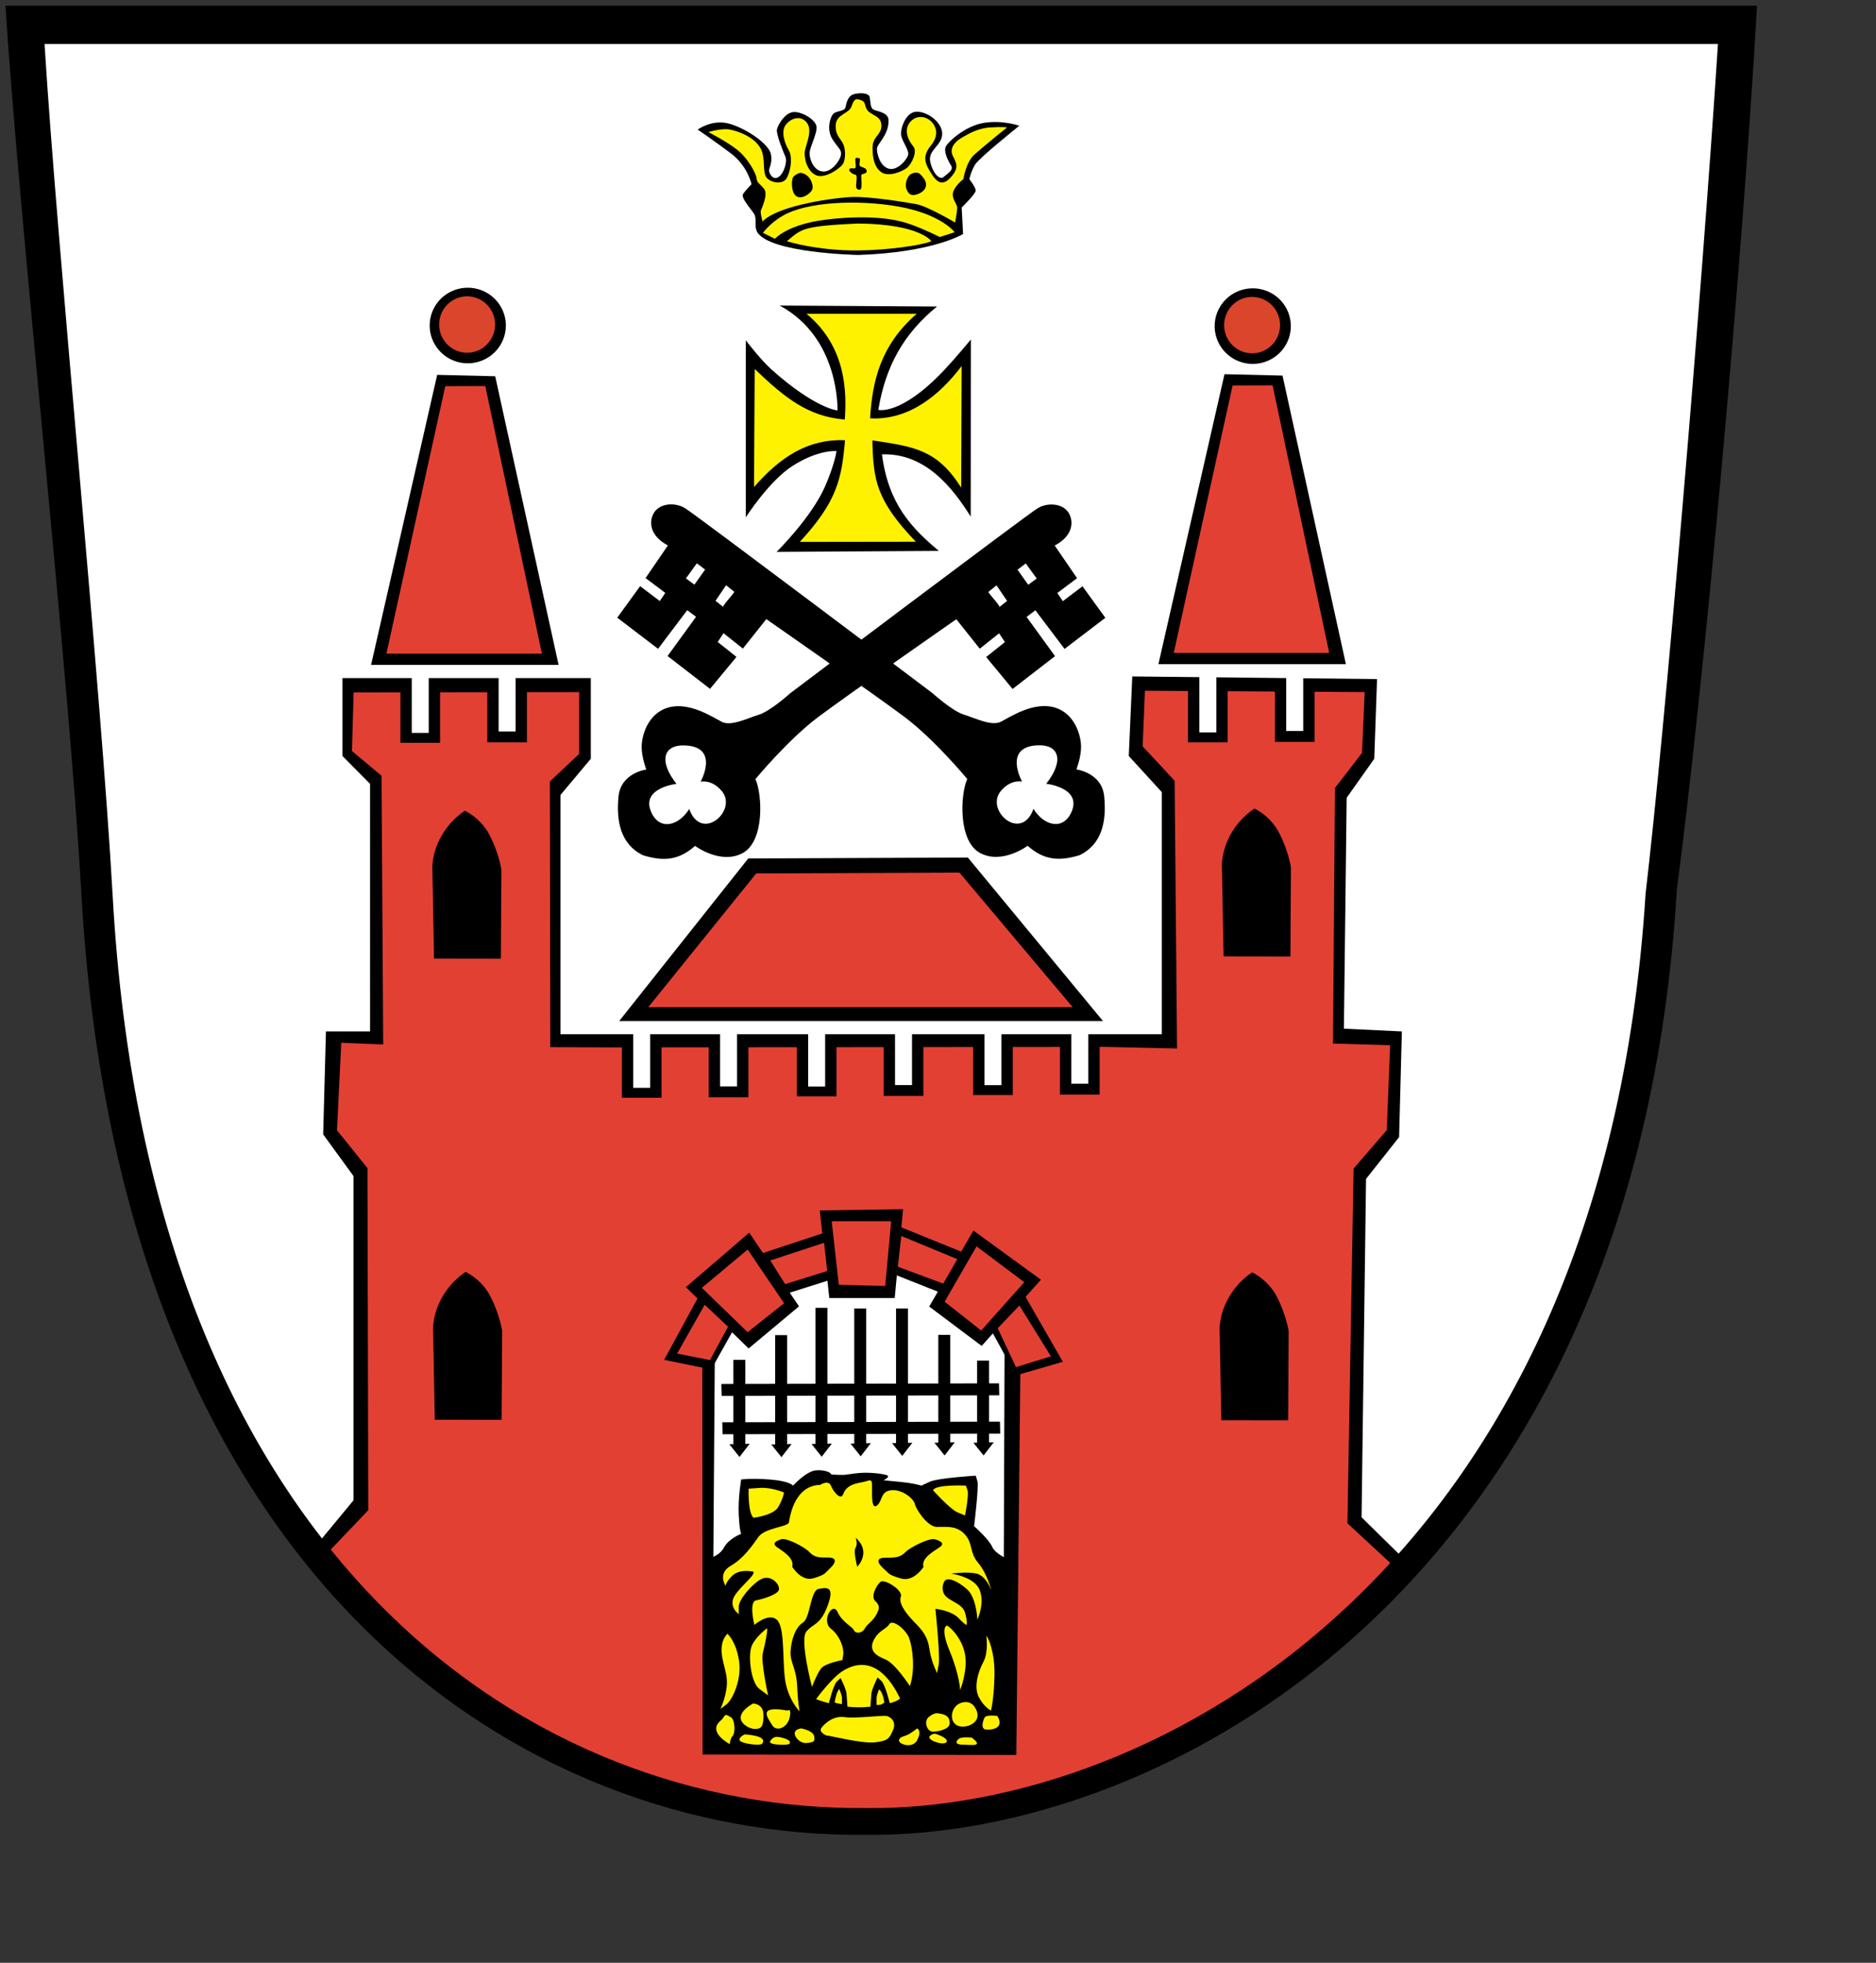 <?xml version="1.0" encoding="UTF-8" standalone="no"?>
<!-- Created with Inkscape (http://www.inkscape.org/) -->
<svg
   xmlns:dc="http://purl.org/dc/elements/1.1/"
   xmlns:cc="http://web.resource.org/cc/"
   xmlns:rdf="http://www.w3.org/1999/02/22-rdf-syntax-ns#"
   xmlns:svg="http://www.w3.org/2000/svg"
   xmlns="http://www.w3.org/2000/svg"
   xmlns:sodipodi="http://sodipodi.sourceforge.net/DTD/sodipodi-0.dtd"
   xmlns:inkscape="http://www.inkscape.org/namespaces/inkscape"
   id="svg1322"
   sodipodi:version="0.32"
   inkscape:version="0.45"
   width="540pt"
   height="565pt"
   version="1.0"
   sodipodi:docbase="/Users/Martin/Desktop"
   sodipodi:docname="Wappen Riga.svg"
   inkscape:export-filename="C:\Dokumente und Einstellungen\Martin\Desktop\Wappen Rostock.png"
   inkscape:export-xdpi="150"
   inkscape:export-ydpi="150"
   inkscape:output_extension="org.inkscape.output.svg.inkscape"
   sodipodi:modified="true">
  <rect width="100%" height="100%" fill="#333333" stroke="none"/>
  <defs
     id="defs1325">
    <style
       id="style6"
       type="text/css">
   
    .fil8 {fill:none;fill-rule:nonzero}
    .fil0 {fill:black;fill-rule:nonzero}
    .fil7 {fill:white;fill-rule:nonzero}
    .fil1 {fill:#000099;fill-rule:nonzero}
    .fil6 {fill:#660000;fill-rule:nonzero}
    .fil4 {fill:#8A8A01;fill-rule:nonzero}
    .fil3 {fill:#939301;fill-rule:nonzero}
    .fil5 {fill:red;fill-rule:nonzero}
    .fil2 {fill:#FFCC00;fill-rule:nonzero}
   
  </style>
    <style
       type="text/css"
       id="style2978">
   
    .str4 {stroke:black;stroke-width:1.138}
    .str3 {stroke:black;stroke-width:1.138}
    .str2 {stroke:black;stroke-width:1.138}
    .str8 {stroke:black;stroke-width:1.138}
    .str6 {stroke:black;stroke-width:1.138}
    .str5 {stroke:black;stroke-width:1.139}
    .str7 {stroke:black;stroke-width:1.139}
    .str1 {stroke:black;stroke-width:1.139}
    .str0 {stroke:black;stroke-width:2.407}
    .fil0 {fill:#0000DC}
    .fil2 {fill:red}
    .fil1 {fill:#FFF000}
    .fil4 {fill:#FFF020}
    .fil3 {fill:#FFF02D}
    .fil5 {fill:black;fill-rule:nonzero}
   
  </style>
    <style
       id="style1749"
       type="text/css">
   
    .str4 {stroke:black;stroke-width:1.138}
    .str3 {stroke:black;stroke-width:1.138}
    .str2 {stroke:black;stroke-width:1.138}
    .str8 {stroke:black;stroke-width:1.138}
    .str6 {stroke:black;stroke-width:1.138}
    .str5 {stroke:black;stroke-width:1.139}
    .str7 {stroke:black;stroke-width:1.139}
    .str1 {stroke:black;stroke-width:1.139}
    .str0 {stroke:black;stroke-width:2.407}
    .fil0 {fill:#0000DC}
    .fil2 {fill:red}
    .fil1 {fill:#FFF000}
    .fil4 {fill:#FFF020}
    .fil3 {fill:#FFF02D}
    .fil5 {fill:black;fill-rule:nonzero}
   
  </style>
    <style
       type="text/css"
       id="style1747">
   
    .fil8 {fill:none;fill-rule:nonzero}
    .fil0 {fill:black;fill-rule:nonzero}
    .fil7 {fill:white;fill-rule:nonzero}
    .fil1 {fill:#000099;fill-rule:nonzero}
    .fil6 {fill:#660000;fill-rule:nonzero}
    .fil4 {fill:#8A8A01;fill-rule:nonzero}
    .fil3 {fill:#939301;fill-rule:nonzero}
    .fil5 {fill:red;fill-rule:nonzero}
    .fil2 {fill:#FFCC00;fill-rule:nonzero}
   
  </style>
    <style
       id="style1873"
       type="text/css">
   
    .str4 {stroke:black;stroke-width:1.138}
    .str3 {stroke:black;stroke-width:1.138}
    .str2 {stroke:black;stroke-width:1.138}
    .str8 {stroke:black;stroke-width:1.138}
    .str6 {stroke:black;stroke-width:1.138}
    .str5 {stroke:black;stroke-width:1.139}
    .str7 {stroke:black;stroke-width:1.139}
    .str1 {stroke:black;stroke-width:1.139}
    .str0 {stroke:black;stroke-width:2.407}
    .fil0 {fill:#0000DC}
    .fil2 {fill:red}
    .fil1 {fill:#FFF000}
    .fil4 {fill:#FFF020}
    .fil3 {fill:#FFF02D}
    .fil5 {fill:black;fill-rule:nonzero}
   
  </style>
    <style
       type="text/css"
       id="style1871">
   
    .fil8 {fill:none;fill-rule:nonzero}
    .fil0 {fill:black;fill-rule:nonzero}
    .fil7 {fill:white;fill-rule:nonzero}
    .fil1 {fill:#000099;fill-rule:nonzero}
    .fil6 {fill:#660000;fill-rule:nonzero}
    .fil4 {fill:#8A8A01;fill-rule:nonzero}
    .fil3 {fill:#939301;fill-rule:nonzero}
    .fil5 {fill:red;fill-rule:nonzero}
    .fil2 {fill:#FFCC00;fill-rule:nonzero}
   
  </style>
    <style
       id="style1867"
       type="text/css">
   
    .fil8 {fill:none;fill-rule:nonzero}
    .fil0 {fill:black;fill-rule:nonzero}
    .fil7 {fill:white;fill-rule:nonzero}
    .fil1 {fill:#000099;fill-rule:nonzero}
    .fil6 {fill:#660000;fill-rule:nonzero}
    .fil4 {fill:#8A8A01;fill-rule:nonzero}
    .fil3 {fill:#939301;fill-rule:nonzero}
    .fil5 {fill:red;fill-rule:nonzero}
    .fil2 {fill:#FFCC00;fill-rule:nonzero}
   
  </style>
    <style
       type="text/css"
       id="style1869">
   
    .str4 {stroke:black;stroke-width:1.138}
    .str3 {stroke:black;stroke-width:1.138}
    .str2 {stroke:black;stroke-width:1.138}
    .str8 {stroke:black;stroke-width:1.138}
    .str6 {stroke:black;stroke-width:1.138}
    .str5 {stroke:black;stroke-width:1.139}
    .str7 {stroke:black;stroke-width:1.139}
    .str1 {stroke:black;stroke-width:1.139}
    .str0 {stroke:black;stroke-width:2.407}
    .fil0 {fill:#0000DC}
    .fil2 {fill:red}
    .fil1 {fill:#FFF000}
    .fil4 {fill:#FFF020}
    .fil3 {fill:#FFF02D}
    .fil5 {fill:black;fill-rule:nonzero}
   
  </style>
    <style
       id="style1631"
       type="text/css">
   
    .str4 {stroke:black;stroke-width:1.138}
    .str3 {stroke:black;stroke-width:1.138}
    .str2 {stroke:black;stroke-width:1.138}
    .str8 {stroke:black;stroke-width:1.138}
    .str6 {stroke:black;stroke-width:1.138}
    .str5 {stroke:black;stroke-width:1.139}
    .str7 {stroke:black;stroke-width:1.139}
    .str1 {stroke:black;stroke-width:1.139}
    .str0 {stroke:black;stroke-width:2.407}
    .fil0 {fill:#0000DC}
    .fil2 {fill:red}
    .fil1 {fill:#FFF000}
    .fil4 {fill:#FFF020}
    .fil3 {fill:#FFF02D}
    .fil5 {fill:black;fill-rule:nonzero}
   
  </style>
    <style
       type="text/css"
       id="style1629">
   
    .fil8 {fill:none;fill-rule:nonzero}
    .fil0 {fill:black;fill-rule:nonzero}
    .fil7 {fill:white;fill-rule:nonzero}
    .fil1 {fill:#000099;fill-rule:nonzero}
    .fil6 {fill:#660000;fill-rule:nonzero}
    .fil4 {fill:#8A8A01;fill-rule:nonzero}
    .fil3 {fill:#939301;fill-rule:nonzero}
    .fil5 {fill:red;fill-rule:nonzero}
    .fil2 {fill:#FFCC00;fill-rule:nonzero}
   
  </style>
    <style
       id="style2270"
       type="text/css">
   
    .str4 {stroke:black;stroke-width:1.138}
    .str3 {stroke:black;stroke-width:1.138}
    .str2 {stroke:black;stroke-width:1.138}
    .str8 {stroke:black;stroke-width:1.138}
    .str6 {stroke:black;stroke-width:1.138}
    .str5 {stroke:black;stroke-width:1.139}
    .str7 {stroke:black;stroke-width:1.139}
    .str1 {stroke:black;stroke-width:1.139}
    .str0 {stroke:black;stroke-width:2.407}
    .fil0 {fill:#0000DC}
    .fil2 {fill:red}
    .fil1 {fill:#FFF000}
    .fil4 {fill:#FFF020}
    .fil3 {fill:#FFF02D}
    .fil5 {fill:black;fill-rule:nonzero}
   
  </style>
    <style
       type="text/css"
       id="style2268">
   
    .fil8 {fill:none;fill-rule:nonzero}
    .fil0 {fill:black;fill-rule:nonzero}
    .fil7 {fill:white;fill-rule:nonzero}
    .fil1 {fill:#000099;fill-rule:nonzero}
    .fil6 {fill:#660000;fill-rule:nonzero}
    .fil4 {fill:#8A8A01;fill-rule:nonzero}
    .fil3 {fill:#939301;fill-rule:nonzero}
    .fil5 {fill:red;fill-rule:nonzero}
    .fil2 {fill:#FFCC00;fill-rule:nonzero}
   
  </style>
  </defs>
  <sodipodi:namedview
     inkscape:window-height="720"
     inkscape:window-width="1024"
     inkscape:pageshadow="2"
     inkscape:pageopacity="0.0"
     borderopacity="1.0"
     bordercolor="#666666"
     pagecolor="#ffffff"
     id="base"
     inkscape:zoom="5.7339462"
     inkscape:cx="333.48532"
     inkscape:cy="639.25518"
     inkscape:window-x="0"
     inkscape:window-y="22"
     inkscape:current-layer="svg1322"
     showguides="true"
     inkscape:guide-bbox="true" />
  <path
     style="fill:#ffffff;fill-rule:evenodd;stroke:none;stroke-width:1px;stroke-linecap:butt;stroke-linejoin:miter;stroke-opacity:1"
     d="M 6.976,10.045 L 666.905,12.836 L 637.606,363.031 C 637.606,363.031 619.469,470.461 591.565,522.084 C 563.661,573.706 528.781,625.328 479.949,653.232 C 431.117,681.136 358.566,702.064 332.058,700.669 C 305.549,699.274 213.466,681.136 179.981,653.232 C 146.496,625.328 65.574,548.592 48.832,431.396 C 32.09,314.199 12.557,10.045 6.976,10.045 z "
     id="path2277" />
  <path
     style="fill:#000000;fill-opacity:1;fill-rule:evenodd;stroke:none;stroke-width:1px;stroke-linecap:butt;stroke-linejoin:miter;stroke-opacity:1"
     d="M 434.562 259.625 L 433.219 290.156 L 445.906 304.031 L 445.906 396.938 L 215.094 396.938 L 215.094 305.125 L 226.75 291.219 L 226.75 260.25 L 131.438 260.25 L 131.438 290.156 L 142.031 300.844 L 142.031 395.875 L 125.094 395.875 L 124.031 435.375 L 135.688 451.406 L 135.688 575.812 L 120.75 593.875 L 135.688 611.781 L 135.688 615.844 C 276.083 737.226 418.791 708.297 520.281 615.406 L 520.156 620.25 L 540.688 600.156 L 522.562 582.344 L 524.281 452.469 L 536.969 436.438 L 538.031 395.875 L 515.781 394.812 L 516.844 306.188 L 527.438 291.219 L 528.5 260.625 L 434.562 259.625 z M 340.75 475.875 L 367.375 486.406 L 378.625 499.25 L 385.562 514.438 L 385.031 658.531 L 273.344 658.531 L 274.375 515.469 L 283.062 499.562 L 294.469 486.875 L 321.625 478.469 L 340.75 475.875 z "
     id="path3267" />
  <path
     id="path3278"
     style="fill:#e34034;fill-opacity:1;fill-rule:evenodd;stroke:none;stroke-width:0.949px;stroke-linecap:butt;stroke-linejoin:miter;stroke-opacity:1"
     d="M 519.189,617.652 L 537.942,603.919 L 517.134,584.633 L 519.498,448.517 L 532.245,433.733 L 533.524,401.155 L 511.595,400.52 L 512.341,302.45 L 522.737,288.951 L 523.754,265.622 L 439.413,265.107 L 438.549,286.443 L 450.821,299.669 L 451.738,402.441 L 424.163,401.806 L 234.406,401.998 L 211.206,401.894 L 211.037,299.933 L 222.266,289.344 L 222.266,265.637 L 135.722,265.751 L 135.076,288.248 L 146.423,297.724 L 147.068,400.881 L 130.981,400.23 L 129.329,433.795 L 141.035,448.335 L 141.337,579.62 L 123.758,598.069 L 141.41,616.473 C 268.248,725.592 402.064,722.098 519.189,617.652 z M 269.658,673.4 L 390.058,673.557 L 391.745,512.862 L 385.643,499.19 L 372.899,482.572 C 362.644,479.792 354.726,476.295 342.136,474.233 L 340.812,481.822 L 320.218,481.901 L 319.604,474.614 L 294.662,482.302 L 277.813,497.572 L 269.525,513.007 L 269.658,673.4 z "
     sodipodi:nodetypes="cccccccccccccccccccccccccccccccccccccccccccc" />
  <g
     id="g2679"
     transform="translate(12,-4)" />
  <path
     style="fill:#000000;fill-opacity:1;fill-rule:evenodd;stroke:none;stroke-width:1px;stroke-linecap:butt;stroke-linejoin:miter;stroke-opacity:1"
     d="M 2.094 2.188 C 7.19 83.148 26.534 259.19 31.188 342.406 C 46.094 608.993 202.126 705.453 332.062 704.219 C 446.086 705.69 627.647 609.28 643.562 341.438 C 653.823 263.694 668.571 103.489 674.344 2.188 L 2.094 2.188 z M 17.094 16.875 L 659.344 16.875 C 653.01 114.86 638.875 281.169 631.562 343.031 C 615.298 602.937 442.535 695.361 332.25 693.938 C 206.573 695.131 57.668 601.827 43.25 343.969 C 38.749 263.477 21.905 95.185 17.094 16.875 z "
     id="path1738" />
  <path
     style="fill:#000000;fill-opacity:1;fill-rule:evenodd;stroke:none;stroke-width:1px;stroke-linecap:butt;stroke-linejoin:miter;stroke-opacity:1"
     d="M 299.22,117.268 L 359.62,117.646 C 346.629,128.228 339.807,140.855 337.094,157.313 C 337.094,157.313 345.82,159.668 362.601,141.807 C 366.952,137.176 372.606,130.312 372.606,130.312 L 372.554,198.291 C 365.77,187.437 355.241,173.771 338.489,174.39 C 340.937,193.242 349.633,202.505 360.318,211.438 L 298.046,211.816 C 298.046,211.816 311.471,198.641 316.711,186.561 C 320.417,178.019 321.049,173.14 321.049,173.14 C 321.049,173.14 314.311,172.385 304.204,178.803 C 295.199,184.52 286.235,198.551 286.235,198.551 L 286.235,130.637 C 286.235,130.637 291.921,138.083 296.085,141.807 C 312.925,156.868 321.423,157.534 321.423,157.534 C 321.423,157.534 322.443,129.726 299.22,117.268 z "
     id="path2292"
     sodipodi:nodetypes="cccscccccscsccscc" />
  <path
     style="fill:#fff200;fill-opacity:1;fill-rule:evenodd;stroke:none;stroke-width:0.878px;stroke-linecap:butt;stroke-linejoin:miter;stroke-opacity:1"
     d="M 309.557,120.446 L 351.807,120.449 C 338.163,132.275 334.796,145.908 333.939,160.558 C 348.815,161.379 360.605,151.69 369.073,140.476 L 368.896,187.151 C 359.66,172.528 350.839,171.436 334.817,169.014 C 335.156,184.005 336.123,191.892 351.481,207.919 L 306.963,207.98 C 321.296,192.459 323.064,183.714 324.312,168.938 C 310.088,168.441 299.579,175.289 289.386,186.921 L 289.651,141.627 C 301.635,153.117 310.341,159.842 324.224,161.029 C 324.931,151.242 325.117,133.333 309.557,120.446 z "
     id="path2294"
     sodipodi:nodetypes="ccccccccccccc" />
  <path
     sodipodi:type="arc"
     style="fill:#000000;fill-opacity:1;stroke:none"
     id="path3281"
     sodipodi:cx="210.92021"
     sodipodi:cy="120.5436"
     sodipodi:rx="11.71779"
     sodipodi:ry="11.534699"
     d="M 222.638 120.544 A 11.718 11.535 0 1 1  199.202,120.544 A 11.718 11.535 0 1 1  222.638 120.544 z"
     transform="matrix(1.247,0,0,1.257,-83.49,-26.59)" />
  <path
     sodipodi:type="arc"
     style="fill:#db452b;fill-opacity:1;stroke:none"
     id="path3283"
     sodipodi:cx="210.73712"
     sodipodi:cy="119.26197"
     sodipodi:rx="8.9714327"
     sodipodi:ry="8.4221611"
     d="M 219.709 119.262 A 8.971 8.422 0 1 1  201.766,119.262 A 8.971 8.422 0 1 1  219.709 119.262 z"
     transform="matrix(1.196,0,0,1.285,-72.765,-28.699)" />
  <path
     sodipodi:type="arc"
     style="fill:#000000;fill-opacity:1;stroke:none"
     id="path3285"
     sodipodi:cx="210.92021"
     sodipodi:cy="120.5436"
     sodipodi:rx="11.71779"
     sodipodi:ry="11.534699"
     d="M 222.638 120.544 A 11.718 11.535 0 1 1  199.202,120.544 A 11.718 11.535 0 1 1  222.638 120.544 z"
     transform="matrix(1.247,0,0,1.257,217.781,-26.36)" />
  <path
     sodipodi:type="arc"
     style="fill:#db452b;fill-opacity:1;stroke:none"
     id="path3287"
     sodipodi:cx="210.73712"
     sodipodi:cy="119.26197"
     sodipodi:rx="8.9714327"
     sodipodi:ry="8.4221611"
     d="M 219.709 119.262 A 8.971 8.422 0 1 1  201.766,119.262 A 8.971 8.422 0 1 1  219.709 119.262 z"
     transform="matrix(1.196,0,0,1.285,228.506,-28.469)" />
  <path
     style="fill:#000000;fill-rule:evenodd;stroke:none;stroke-width:1px;stroke-linecap:butt;stroke-linejoin:miter;stroke-opacity:1"
     d="M 318.281,498.174 L 314.628,464.563 L 346.587,464.103 L 343.391,498.174 L 318.281,498.174 z "
     id="path2185"
     sodipodi:nodetypes="ccccc" />
  <path
     style="fill:#e34034;fill-opacity:1;fill-rule:evenodd;stroke:none;stroke-width:1px;stroke-linecap:butt;stroke-linejoin:miter;stroke-opacity:1"
     d="M 319.194,468.707 L 321.933,493.109 L 339.739,493.569 L 342.022,468.707 L 319.194,468.707 z "
     id="path2189"
     sodipodi:nodetypes="ccccc" />
  <path
     style="fill:#000000;fill-rule:evenodd;stroke:none;stroke-width:1px;stroke-linecap:butt;stroke-linejoin:miter;stroke-opacity:1"
     d="M 356.62,501.455 L 373.586,472.292 L 399.498,491.162 L 376.765,516.572 L 356.62,501.455 z "
     id="path3162"
     sodipodi:nodetypes="ccccc" />
  <path
     style="fill:#e34034;fill-opacity:1;fill-rule:evenodd;stroke:none;stroke-width:1px;stroke-linecap:butt;stroke-linejoin:miter;stroke-opacity:1"
     d="M 374.796,478.365 L 362.548,499.59 L 376.56,510.679 L 393.109,492.108 L 374.796,478.365 z "
     id="path3164"
     sodipodi:nodetypes="ccccc" />
  <path
     style="fill:#000000;fill-rule:evenodd;stroke:none;stroke-width:1px;stroke-linecap:butt;stroke-linejoin:miter;stroke-opacity:1"
     d="M 287.318,517.547 L 263.236,494.022 L 287.549,473.099 L 306.65,501.386 L 287.318,517.547 z "
     id="path3166"
     sodipodi:nodetypes="ccccc" />
  <path
     style="fill:#e34034;fill-opacity:1;fill-rule:evenodd;stroke:none;stroke-width:1px;stroke-linecap:butt;stroke-linejoin:miter;stroke-opacity:1"
     d="M 269.373,494.274 L 286.925,511.297 L 300.925,500.192 L 286.948,479.582 L 269.373,494.274 z "
     id="path3168"
     sodipodi:nodetypes="ccccc" />
  <path
     style="fill:#000000;fill-opacity:1;fill-rule:evenodd;stroke:none;stroke-width:1.155px;stroke-linecap:butt;stroke-linejoin:miter;stroke-opacity:1"
     d="M 166.578,367.908 L 192.232,367.945 L 192.432,333.802 C 192.432,333.802 191.551,327.497 187.805,320.332 C 184.461,313.935 178.44,311.161 178.44,311.161 C 178.44,311.161 173.168,314.231 169.388,320.905 C 165.329,328.07 165.954,334.089 165.954,334.089 L 166.578,367.908 z "
     id="path3174"
     sodipodi:nodetypes="cccscscc" />
  <path
     style="fill:#000000;fill-opacity:1;fill-rule:evenodd;stroke:none;stroke-width:1px;stroke-linecap:butt;stroke-linejoin:miter;stroke-opacity:1"
     d="M 237.652,391.87 L 423.305,391.87 L 371.454,329.122 L 287.175,329.475 L 237.652,391.87 z "
     id="path3178"
     sodipodi:nodetypes="ccccc" />
  <path
     style="fill:#e34034;fill-opacity:1;fill-rule:evenodd;stroke:none;stroke-width:0.92px;stroke-linecap:butt;stroke-linejoin:miter;stroke-opacity:1"
     d="M 248.793,386.573 L 411.7,386.573 L 368.238,334.918 L 290.22,335.243 L 248.793,386.573 z "
     id="path3180"
     sodipodi:nodetypes="ccccc" />
  <path
     style="fill:#000000;fill-rule:evenodd;stroke:none;stroke-width:1px;stroke-linecap:butt;stroke-linejoin:miter;stroke-opacity:1"
     d="M 302.429,496.348 L 317.965,491.428 L 316.67,473.044 L 292.331,481.071 L 302.429,496.348 z "
     id="path3186"
     sodipodi:nodetypes="ccccc" />
  <path
     style="fill:#e34034;fill-opacity:1;fill-rule:evenodd;stroke:none;stroke-width:0.847px;stroke-linecap:butt;stroke-linejoin:miter;stroke-opacity:1"
     d="M 301.347,492.851 L 317.472,487.816 L 316.275,476.981 L 295.62,483.789 L 301.347,492.851 z "
     id="path3188"
     sodipodi:nodetypes="ccccc" />
  <path
     style="fill:#000000;fill-rule:evenodd;stroke:none;stroke-width:1px;stroke-linecap:butt;stroke-linejoin:miter;stroke-opacity:1"
     d="M 343.403,489.186 L 361.266,496.277 L 370.013,480.838 L 345.297,470.81 L 343.403,489.186 z "
     id="path3190"
     sodipodi:nodetypes="ccccc" />
  <path
     style="fill:#e34034;fill-opacity:1;fill-rule:evenodd;stroke:none;stroke-width:0.847px;stroke-linecap:butt;stroke-linejoin:miter;stroke-opacity:1"
     d="M 344.59,486.173 L 362.015,492.656 L 367.4,483.269 L 345.908,474.37 L 344.59,486.173 z "
     id="path3192"
     sodipodi:nodetypes="ccccc" />
  <path
     style="fill:#000000;fill-rule:evenodd;stroke:none;stroke-width:1px;stroke-linecap:butt;stroke-linejoin:miter;stroke-opacity:1"
     d="M 272.968,525.594 L 281.677,510.064 L 268.127,497.573 L 254.883,521.92 L 272.968,525.594 z "
     id="path3194"
     sodipodi:nodetypes="ccccc" />
  <path
     style="fill:#e34034;fill-opacity:1;fill-rule:evenodd;stroke:none;stroke-width:0.847px;stroke-linecap:butt;stroke-linejoin:miter;stroke-opacity:1"
     d="M 272.489,522.004 L 279.413,509.214 L 270.461,500.774 L 259.869,519.511 L 272.489,522.004 z "
     id="path3196"
     sodipodi:nodetypes="ccccc" />
  <path
     style="fill:#000000;fill-rule:evenodd;stroke:none;stroke-width:1px;stroke-linecap:butt;stroke-linejoin:miter;stroke-opacity:1"
     d="M 380.682,511.063 L 389.917,527.883 L 407.925,522.663 L 393.076,496.833 L 380.682,511.063 z "
     id="path3198"
     sodipodi:nodetypes="ccccc" />
  <path
     style="fill:#e34034;fill-opacity:1;fill-rule:evenodd;stroke:none;stroke-width:0.847px;stroke-linecap:butt;stroke-linejoin:miter;stroke-opacity:1"
     d="M 382.927,509.798 L 389.916,524.704 L 403.323,520.554 L 391.243,501.054 L 382.927,509.798 z "
     id="path3200"
     sodipodi:nodetypes="ccccc" />
  <path
     style="fill:#000000;fill-opacity:1;fill-rule:evenodd;stroke:none;stroke-width:1.019px;stroke-linecap:butt;stroke-linejoin:miter;stroke-opacity:1"
     d="M 142.42,255.186 L 214.384,255.186 L 190.051,144.403 L 167.789,143.866 L 142.42,255.186 z "
     id="path3240" />
  <path
     style="fill:#e34034;fill-opacity:1;fill-rule:evenodd;stroke:none;stroke-width:0.893px;stroke-linecap:butt;stroke-linejoin:miter;stroke-opacity:1"
     d="M 148.313,250.847 L 207.973,250.847 L 186.248,148.158 L 170.897,148.207 L 148.313,250.847 z "
     id="path3242"
     sodipodi:nodetypes="ccccc" />
  <path
     style="fill:#000000;fill-opacity:1;fill-rule:evenodd;stroke:none;stroke-width:1.019px;stroke-linecap:butt;stroke-linejoin:miter;stroke-opacity:1"
     d="M 444.591,254.927 L 516.554,254.927 L 492.221,144.144 L 469.959,143.607 L 444.591,254.927 z "
     id="path3244" />
  <path
     style="fill:#e34034;fill-opacity:1;fill-rule:evenodd;stroke:none;stroke-width:0.893px;stroke-linecap:butt;stroke-linejoin:miter;stroke-opacity:1"
     d="M 450.483,250.588 L 510.144,250.588 L 488.418,147.899 L 473.067,147.948 L 450.483,250.588 z "
     id="path3246"
     sodipodi:nodetypes="ccccc" />
  <path
     style="fill:#000000;fill-opacity:1;fill-rule:evenodd;stroke:none;stroke-width:1.155px;stroke-linecap:butt;stroke-linejoin:miter;stroke-opacity:1"
     d="M 469.606,367.069 L 495.26,367.106 L 495.46,332.963 C 495.46,332.963 494.58,326.658 490.834,319.493 C 487.489,313.096 481.469,310.322 481.469,310.322 C 481.469,310.322 476.196,313.392 472.416,320.066 C 468.358,327.231 468.982,333.25 468.982,333.25 L 469.606,367.069 z "
     id="path3248"
     sodipodi:nodetypes="cccscscc" />
  <path
     style="fill:#000000;fill-opacity:1;fill-rule:evenodd;stroke:none;stroke-width:1.155px;stroke-linecap:butt;stroke-linejoin:miter;stroke-opacity:1"
     d="M 166.864,544.907 L 192.517,544.944 L 192.718,510.801 C 192.718,510.801 191.837,504.496 188.091,497.331 C 184.746,490.934 178.726,488.16 178.726,488.16 C 178.726,488.16 173.453,491.23 169.673,497.904 C 165.615,505.069 166.239,511.088 166.239,511.088 L 166.864,544.907 z "
     id="path3250"
     sodipodi:nodetypes="cccscscc" />
  <path
     style="fill:#000000;fill-opacity:1;fill-rule:evenodd;stroke:none;stroke-width:1.155px;stroke-linecap:butt;stroke-linejoin:miter;stroke-opacity:1"
     d="M 468.731,545.08 L 494.384,545.118 L 494.585,510.975 C 494.585,510.975 493.704,504.67 489.958,497.505 C 486.613,491.107 480.593,488.333 480.593,488.333 C 480.593,488.333 475.32,491.403 471.54,498.078 C 467.482,505.243 468.106,511.261 468.106,511.261 L 468.731,545.08 z "
     id="path3252"
     sodipodi:nodetypes="cccscscc" />
  <path
     id="path3254"
     style="fill:#000000;fill-rule:evenodd;stroke:none;stroke-width:1px;stroke-linecap:butt;stroke-linejoin:miter;stroke-opacity:1"
     d="M 289.936,299.021 C 289.936,299.021 302.414,283.911 314,275.211 C 325.587,266.511 367.031,237.664 367.031,237.664 L 376.026,248.975 L 383.452,243.068 L 385.678,246.438 L 378.481,252.169 L 388.623,264.423 L 404.916,251.827 L 393.995,236.778 L 397.371,234.223 L 408.57,249.057 L 424.223,237.113 L 415.454,225.016 L 407.902,230.73 L 405.802,227.591 L 413.37,221.91 L 404.788,209.368 C 404.788,209.368 412.041,206.07 411.15,199.66 C 410.258,193.25 402.683,192.334 398.226,195.081 C 393.77,197.828 303.305,266.053 303.305,266.053 C 303.305,266.053 295.729,272.922 291.273,274.295 C 286.816,275.669 280.577,278.874 277.012,277.043 C 273.447,275.211 264.534,269.259 256.513,271.548 C 248.491,273.837 246.263,282.537 246.263,286.658 C 246.263,290.779 248.046,295.358 248.046,295.358 C 248.046,295.358 238.271,296.57 237.38,305.727 C 236.489,314.885 237.992,323.976 246.807,328.259 C 255.018,330.788 260.693,330.008 266.762,324.663 C 266.762,324.663 276.567,331.989 285.034,327.41 C 293.501,322.831 292.586,304.964 289.936,299.021 z M 259.632,300.853 C 259.632,300.853 246.099,302.337 249.821,311.407 C 252.906,318.927 260.413,317.143 264.534,310.468 C 264.534,310.468 266.219,316.417 271.136,316.154 C 276.128,315.887 281.287,308.718 277.012,303.6 C 273.121,298.942 268.893,300.032 268.893,300.032 C 268.893,300.032 276.09,287.101 263.584,286.139 C 254.39,285.431 252.698,292.109 259.632,300.853 z M 379.282,227.223 C 380.639,229.194 384.666,233.335 383.352,233.136 L 386.525,230.651 L 382.462,224.658 L 379.282,227.223 z M 390.518,218.657 L 394.619,224.434 L 397.883,222.039 L 393.683,216.243 L 390.518,218.657 z "
     sodipodi:nodetypes="csccccccccccccccccsscsssscsccsccscsscsccccccccccc" />
  <rect
     style="fill:#000000;fill-rule:evenodd;stroke:none;stroke-width:1px;stroke-linecap:butt;stroke-linejoin:miter;stroke-opacity:1"
     id="rect2215"
     width="15.223"
     height="21.384"
     x="153.675"
     y="263.708" />
  <rect
     style="fill:#000000;fill-rule:evenodd;stroke:none;stroke-width:1px;stroke-linecap:butt;stroke-linejoin:miter;stroke-opacity:1"
     id="rect3188"
     width="15.223"
     height="21.384"
     x="187.02"
     y="263.527" />
  <rect
     style="fill:#ffffff;fill-rule:evenodd;stroke:none;stroke-width:1px;stroke-linecap:butt;stroke-linejoin:miter;stroke-opacity:1"
     id="rect3190"
     width="6.524"
     height="21.384"
     x="158.025"
     y="259.903" />
  <rect
     style="fill:#ffffff;fill-rule:evenodd;stroke:none;stroke-width:1px;stroke-linecap:butt;stroke-linejoin:miter;stroke-opacity:1"
     id="rect3192"
     width="6.524"
     height="21.384"
     x="191.369"
     y="259.353" />
  <rect
     style="fill:#000000;fill-rule:evenodd;stroke:none;stroke-width:1px;stroke-linecap:butt;stroke-linejoin:miter;stroke-opacity:1"
     id="rect3194"
     width="15.223"
     height="21.384"
     x="455.952"
     y="263.53" />
  <rect
     style="fill:#000000;fill-rule:evenodd;stroke:none;stroke-width:1px;stroke-linecap:butt;stroke-linejoin:miter;stroke-opacity:1"
     id="rect3196"
     width="15.223"
     height="21.384"
     x="489.297"
     y="263.349" />
  <rect
     style="fill:#ffffff;fill-rule:evenodd;stroke:none;stroke-width:1px;stroke-linecap:butt;stroke-linejoin:miter;stroke-opacity:1"
     id="rect3198"
     width="6.524"
     height="21.384"
     x="460.301"
     y="259.725" />
  <rect
     style="fill:#ffffff;fill-rule:evenodd;stroke:none;stroke-width:1px;stroke-linecap:butt;stroke-linejoin:miter;stroke-opacity:1"
     id="rect3200"
     width="6.524"
     height="21.384"
     x="493.646"
     y="259.175" />
  <rect
     style="fill:#000000;fill-rule:evenodd;stroke:none;stroke-width:1px;stroke-linecap:butt;stroke-linejoin:miter;stroke-opacity:1"
     id="rect3202"
     width="15.223"
     height="21.384"
     x="305.812"
     y="399.42" />
  <rect
     style="fill:#000000;fill-rule:evenodd;stroke:none;stroke-width:1px;stroke-linecap:butt;stroke-linejoin:miter;stroke-opacity:1"
     id="rect3204"
     width="15.223"
     height="21.384"
     x="339.156"
     y="399.239" />
  <rect
     style="fill:#ffffff;fill-rule:evenodd;stroke:none;stroke-width:1px;stroke-linecap:butt;stroke-linejoin:miter;stroke-opacity:1"
     id="rect3206"
     width="6.524"
     height="21.384"
     x="310.161"
     y="395.614" />
  <rect
     style="fill:#ffffff;fill-rule:evenodd;stroke:none;stroke-width:1px;stroke-linecap:butt;stroke-linejoin:miter;stroke-opacity:1"
     id="rect3208"
     width="6.524"
     height="21.384"
     x="343.506"
     y="395.064" />
  <rect
     style="fill:#000000;fill-rule:evenodd;stroke:none;stroke-width:1px;stroke-linecap:butt;stroke-linejoin:miter;stroke-opacity:1"
     id="rect3210"
     width="15.223"
     height="21.384"
     x="373.471"
     y="398.907" />
  <rect
     style="fill:#000000;fill-rule:evenodd;stroke:none;stroke-width:1px;stroke-linecap:butt;stroke-linejoin:miter;stroke-opacity:1"
     id="rect3212"
     width="15.223"
     height="21.384"
     x="406.816"
     y="398.726" />
  <rect
     style="fill:#ffffff;fill-rule:evenodd;stroke:none;stroke-width:1px;stroke-linecap:butt;stroke-linejoin:miter;stroke-opacity:1"
     id="rect3214"
     width="6.524"
     height="21.384"
     x="377.82"
     y="395.102" />
  <rect
     style="fill:#ffffff;fill-rule:evenodd;stroke:none;stroke-width:1px;stroke-linecap:butt;stroke-linejoin:miter;stroke-opacity:1"
     id="rect3216"
     width="6.524"
     height="21.384"
     x="411.165"
     y="394.552" />
  <rect
     style="fill:#000000;fill-rule:evenodd;stroke:none;stroke-width:1px;stroke-linecap:butt;stroke-linejoin:miter;stroke-opacity:1"
     id="rect3218"
     width="15.223"
     height="21.384"
     x="238.665"
     y="399.933" />
  <rect
     style="fill:#000000;fill-rule:evenodd;stroke:none;stroke-width:1px;stroke-linecap:butt;stroke-linejoin:miter;stroke-opacity:1"
     id="rect3220"
     width="15.223"
     height="21.384"
     x="272.01"
     y="399.751" />
  <rect
     style="fill:#ffffff;fill-rule:evenodd;stroke:none;stroke-width:1px;stroke-linecap:butt;stroke-linejoin:miter;stroke-opacity:1"
     id="rect3222"
     width="6.524"
     height="21.384"
     x="243.014"
     y="396.127" />
  <rect
     style="fill:#ffffff;fill-rule:evenodd;stroke:none;stroke-width:1px;stroke-linecap:butt;stroke-linejoin:miter;stroke-opacity:1"
     id="rect3224"
     width="6.524"
     height="21.384"
     x="276.359"
     y="395.577" />
  <path
     id="path3226"
     style="fill:#000000;fill-rule:evenodd;stroke:none;stroke-width:1px;stroke-linecap:butt;stroke-linejoin:miter;stroke-opacity:1"
     d="M 371.22,298.978 C 371.22,298.978 358.739,283.868 347.15,275.168 C 335.561,266.469 294.107,237.622 294.107,237.622 L 285.111,248.933 L 277.683,243.026 L 275.457,246.396 L 282.655,252.126 L 272.511,264.381 L 256.214,251.784 L 267.137,236.735 L 263.761,234.181 L 252.559,249.014 L 236.902,237.07 L 245.674,224.974 L 253.227,230.687 L 255.328,227.548 L 247.758,221.868 L 256.342,209.325 C 256.342,209.325 249.088,206.028 249.979,199.617 C 250.871,193.207 258.448,192.291 262.906,195.039 C 267.363,197.786 357.848,266.011 357.848,266.011 C 357.848,266.011 365.426,272.879 369.883,274.253 C 374.34,275.626 380.581,278.832 384.147,277 C 387.713,275.168 396.627,269.216 404.651,271.505 C 412.674,273.795 414.903,282.495 414.903,286.616 C 414.903,290.737 413.12,295.315 413.12,295.315 C 413.12,295.315 422.896,296.527 423.788,305.685 C 424.679,314.843 423.176,323.934 414.359,328.217 C 406.146,330.745 400.469,329.965 394.399,324.62 C 394.399,324.62 384.592,331.946 376.123,327.367 C 367.654,322.788 368.57,304.921 371.22,298.978 z M 401.53,300.81 C 401.53,300.81 415.066,302.295 411.344,311.364 C 408.258,318.884 400.75,317.101 396.627,310.426 C 396.627,310.426 394.942,316.374 390.024,316.111 C 385.031,315.844 379.87,308.675 384.147,303.557 C 388.039,298.899 392.268,299.99 392.268,299.99 C 392.268,299.99 385.069,287.058 397.578,286.096 C 406.774,285.389 408.466,292.067 401.53,300.81 z M 281.854,227.18 C 280.497,229.151 276.468,233.292 277.783,233.093 L 274.609,230.608 L 278.673,224.615 L 281.854,227.18 z M 270.615,218.615 L 266.513,224.391 L 263.249,221.996 L 267.45,216.2 L 270.615,218.615 z "
     sodipodi:nodetypes="csccccccccccccccccsscsssscsccsccscsscsccccccccccc" />
  <rect
     style="fill:#000000;stroke:none"
     id="rect3228"
     width="4.582"
     height="53.307"
     x="327.86"
     y="502.202" />
  <rect
     style="fill:#000000;stroke:none"
     id="rect3230"
     width="4.582"
     height="53.307"
     x="312.97"
     y="501.945" />
  <rect
     style="fill:#000000;stroke:none"
     id="rect3232"
     width="4.582"
     height="53.307"
     x="343.896"
     y="502.202" />
  <rect
     style="fill:#000000;stroke:none"
     id="rect3234"
     width="4.582"
     height="33.413"
     x="281.471"
     y="521.918" />
  <rect
     style="fill:#000000;stroke:none"
     id="rect3238"
     width="4.582"
     height="42.895"
     x="297.507"
     y="512.435" />
  <rect
     style="fill:#000000;stroke:none"
     id="rect3240"
     width="4.582"
     height="33.423"
     x="375.012"
     y="522.215" />
  <rect
     style="fill:#000000;stroke:none"
     id="rect3242"
     width="4.582"
     height="43.161"
     x="360.122"
     y="512.325" />
  <rect
     style="fill:#000000;stroke:none"
     id="rect2237"
     width="4.583"
     height="106.562"
     x="546.492"
     y="-371.003"
     transform="matrix(2.337087e-2,1,-1,2.2995766e-3,0,0)" />
  <rect
     style="fill:#000000;stroke:none"
     id="rect2239"
     width="4.583"
     height="106.562"
     x="531.789"
     y="-370.985"
     transform="matrix(2.3370864e-2,1,-1,2.299576e-3,0,0)" />
  <path
     style="fill:#000000;fill-rule:evenodd;stroke:none;stroke-width:1.188px;stroke-linecap:butt;stroke-linejoin:miter;stroke-opacity:1"
     d="M 271.443,671.619 L 387.191,671.42 L 387.823,598.877 C 387.823,598.877 382.06,596.622 380.796,593.685 C 379.533,590.748 373.848,585.755 373.848,585.755 C 373.848,585.755 375.743,570.483 375.112,568.427 C 374.48,566.371 374.48,566.371 374.48,566.371 C 374.48,566.371 359.952,567.252 356.794,568.721 C 353.635,570.189 353.635,570.189 353.635,570.189 C 353.635,570.189 351.109,569.308 345.108,568.721 C 339.108,568.133 339.108,568.133 339.108,568.133 C 339.108,568.133 342.266,566.665 340.055,566.077 C 337.844,565.49 332.791,564.903 328.37,565.49 C 323.948,566.077 323.948,566.077 323.948,566.077 C 323.948,566.077 318.579,566.077 318.895,565.784 C 319.211,565.49 317,564.022 313.21,564.315 C 309.42,564.609 304.367,570.189 304.367,570.189 C 304.367,570.189 303.104,568.427 295.524,567.84 C 287.944,567.252 284.47,567.84 284.47,567.84 C 284.47,567.84 283.207,574.888 283.523,581.35 C 283.838,587.811 284.47,588.692 284.47,588.692 C 284.47,588.692 279.733,590.454 277.838,593.978 C 275.943,597.503 271.266,598.384 271.266,598.384 L 271.443,671.619 z "
     id="path2236"
     sodipodi:nodetypes="cccscscscscsscsscscscscc" />
  <path
     style="fill:#fff200;fill-opacity:1;fill-rule:evenodd;stroke:none;stroke-width:1.188px;stroke-linecap:butt;stroke-linejoin:miter;stroke-opacity:1"
     d="M 289.207,582.524 C 289.207,582.524 296.787,581.643 298.682,578.413 C 300.577,575.182 300.893,572.832 300.893,572.832 C 300.893,572.832 296.156,570.777 291.734,571.07 C 287.313,571.364 287.313,571.364 287.313,571.364 C 287.313,571.364 286.997,580.762 289.207,582.524 z "
     id="path3209" />
  <path
     style="fill:#fff200;fill-opacity:1;fill-rule:evenodd;stroke:none;stroke-width:1.188px;stroke-linecap:butt;stroke-linejoin:miter;stroke-opacity:1"
     d="M 358.057,571.951 C 358.057,571.951 364.689,579.294 367.532,580.468 C 370.374,581.643 370.374,581.643 370.374,581.643 C 370.374,581.643 371.953,573.713 371.322,571.951 C 370.69,570.189 370.69,570.189 370.69,570.189 C 370.69,570.189 359.32,569.602 358.057,571.951 z "
     id="path3211" />
  <path
     style="fill:#fff200;fill-opacity:1;fill-rule:evenodd;stroke:none;stroke-width:1.188px;stroke-linecap:butt;stroke-linejoin:miter;stroke-opacity:1"
     d="M 314.789,569.895 C 314.789,569.895 317.947,567.84 318.895,570.189 C 319.842,572.539 322.685,576.063 323.632,573.42 C 324.58,570.777 326.79,569.602 330.265,569.014 C 333.739,568.427 334.686,566.959 334.686,570.189 C 334.686,573.42 334.37,579.587 336.581,577.825 C 338.792,576.063 337.844,572.245 342.266,571.951 C 346.687,571.658 350.793,575.476 351.109,577.238 C 351.425,579 355.846,586.049 359.636,586.049 C 363.426,586.049 367.216,585.461 370.374,588.986 C 373.532,592.51 371.953,595.741 375.427,599.852 C 378.901,603.964 380.481,610.425 380.481,610.425 C 380.481,610.425 378.586,604.845 374.796,603.964 C 371.006,603.083 365.005,603.964 365.005,603.964 C 365.005,603.964 374.164,605.139 376.059,610.425 C 377.954,615.712 375.112,621.586 375.112,621.586 C 375.112,621.586 374.796,613.068 371.006,609.838 C 367.216,606.607 364.373,605.726 363.11,606.314 C 361.847,606.901 360.899,610.719 363.11,612.775 C 365.321,614.831 369.427,615.712 370.374,618.942 C 371.322,622.173 371.006,623.641 371.006,623.641 C 371.006,623.641 370.69,623.935 367.848,620.998 C 365.005,618.061 359.004,617.474 359.004,617.474 C 359.004,617.474 360.899,635.683 360.268,638.914 C 359.636,642.144 359.636,642.144 359.636,642.144 C 359.636,642.144 357.425,637.739 356.794,633.333 C 356.162,628.928 354.899,626.578 351.109,622.76 C 347.319,618.942 344.792,615.124 345.74,612.775 C 346.687,610.425 339.423,605.726 337.844,607.195 C 336.265,608.663 334.054,612.775 335.949,614.537 C 337.844,616.299 337.528,617.474 336.265,619.823 C 335.002,622.173 332.791,623.348 331.844,625.11 C 330.896,626.872 328.37,627.166 327.738,625.697 C 327.106,624.229 323.316,622.76 321.421,618.649 C 319.527,614.537 315.105,622.173 318.895,625.11 C 322.685,628.047 323.948,633.04 323.632,635.096 C 323.316,637.151 323.316,637.151 323.316,637.151 C 323.316,637.151 316.684,638.326 315.105,640.382 C 313.526,642.438 311.631,647.431 311.631,647.431 C 311.631,647.431 306.894,629.515 309.42,626.285 C 311.947,623.054 314.789,623.935 317.632,616.299 C 320.474,608.663 317.316,609.25 314.158,609.838 C 310.999,610.425 310.999,620.998 308.157,622.76 C 305.314,624.523 303.735,629.222 303.42,633.627 C 303.104,638.033 305.63,640.088 305.946,647.137 C 306.262,654.186 306.894,656.829 306.894,656.829 C 306.894,656.829 302.156,652.13 301.209,643.906 C 300.261,635.683 301.209,624.229 298.051,621.586 C 294.892,618.942 289.523,623.641 289.523,623.641 C 289.523,623.641 287.313,614.831 290.155,614.243 C 292.997,613.656 298.998,611.894 298.998,609.838 C 298.998,607.782 296.156,604.845 292.997,605.726 C 289.839,606.607 283.523,613.656 283.523,616.593 C 283.523,619.53 283.523,619.53 283.523,619.53 C 283.523,619.53 279.417,616.593 281.943,612.481 C 284.47,608.369 291.418,603.377 288.576,603.083 C 285.733,602.789 282.891,602.789 280.68,605.139 C 278.469,607.488 278.469,608.663 278.469,608.663 C 278.469,608.663 275.311,603.964 280.364,601.027 C 285.418,598.09 288.576,593.391 291.102,589.867 C 293.629,586.342 302.472,586.049 302.788,584.286 C 303.104,582.524 304.683,570.189 314.789,569.895 z "
     id="path3213" />
  <path
     style="fill:#000000;fill-rule:evenodd;stroke:none;stroke-width:1.188px;stroke-linecap:butt;stroke-linejoin:miter;stroke-opacity:1"
     d="M 304.051,601.321 C 304.051,601.321 307.525,607.195 312.263,605.726 C 317,604.258 316.368,603.964 318.579,601.908 C 320.79,599.852 321.421,597.796 317.947,597.796 C 314.473,597.796 312.578,597.796 310.683,595.741 C 308.789,593.685 301.84,590.16 299.945,590.748 C 298.051,591.335 296.156,592.216 298.051,593.685 C 299.945,595.153 304.999,597.796 304.051,601.321 z "
     id="path3215" />
  <path
     style="fill:#000000;fill-rule:evenodd;stroke:none;stroke-width:1.225px;stroke-linecap:butt;stroke-linejoin:miter;stroke-opacity:1"
     d="M 354.426,601.396 C 354.426,601.396 350.752,607.297 345.742,605.821 C 340.732,604.346 341.4,604.051 339.062,601.986 C 336.724,599.921 336.056,597.856 339.73,597.856 C 343.404,597.856 345.408,597.856 347.412,595.79 C 349.416,593.725 356.764,590.185 358.768,590.775 C 360.772,591.365 362.776,592.25 360.772,593.725 C 358.768,595.2 353.424,597.856 354.426,601.396 z "
     id="path3217" />
  <path
     style="fill:#000000;fill-rule:evenodd;stroke:none;stroke-width:1.188px;stroke-linecap:butt;stroke-linejoin:miter;stroke-opacity:1"
     d="M 328.37,590.16 C 328.37,590.16 329.317,592.51 328.37,593.978 C 327.422,595.447 329.001,601.321 329.001,601.321 C 329.001,601.321 334.686,595.741 328.37,590.16 z "
     id="path3219" />
  <path
     style="fill:#fff200;fill-opacity:1;fill-rule:evenodd;stroke:none;stroke-width:1.188px;stroke-linecap:butt;stroke-linejoin:miter;stroke-opacity:1"
     d="M 349.214,647.137 C 349.214,647.137 343.529,638.326 339.739,636.858 C 335.949,635.389 333.423,633.333 335.318,629.515 C 337.213,625.697 340.055,625.404 341.318,623.348 C 342.582,621.292 347.635,625.404 348.898,628.634 C 350.161,631.865 351.425,640.676 349.214,647.137 z "
     id="path3221" />
  <path
     style="fill:#fff200;fill-opacity:1;fill-rule:evenodd;stroke:none;stroke-width:1.188px;stroke-linecap:butt;stroke-linejoin:miter;stroke-opacity:1"
     d="M 345.424,651.836 C 345.424,651.836 344.477,653.892 333.739,655.067 C 323.001,656.242 313.21,652.13 313.21,652.13 C 313.21,652.13 318.579,644.787 322.685,641.851 C 326.79,638.914 336.897,634.214 345.424,651.836 z "
     id="path3223" />
  <path
     style="fill:#000000;fill-rule:evenodd;stroke:none;stroke-width:1.188px;stroke-linecap:butt;stroke-linejoin:miter;stroke-opacity:1"
     d="M 318.072,653.901 C 318.072,653.901 319.822,646.623 321.221,645.329 C 322.62,644.035 322.62,644.035 322.62,644.035 C 322.62,644.035 324.72,648.24 324.894,650.019 C 325.069,651.798 325.244,655.195 325.244,655.195 C 325.244,655.195 320.871,656.165 318.072,653.901 z "
     id="path3225" />
  <path
     style="fill:#000000;fill-rule:evenodd;stroke:none;stroke-width:1.17px;stroke-linecap:butt;stroke-linejoin:miter;stroke-opacity:1"
     d="M 341.59,654.086 C 341.59,654.086 339.753,646.505 338.284,645.158 C 336.815,643.81 336.815,643.81 336.815,643.81 C 336.815,643.81 334.612,648.19 334.428,650.043 C 334.244,651.896 334.061,655.434 334.061,655.434 C 334.061,655.434 338.651,656.445 341.59,654.086 z "
     id="path3227" />
  <path
     style="fill:#fff200;fill-opacity:1;fill-rule:evenodd;stroke:none;stroke-width:1.188px;stroke-linecap:butt;stroke-linejoin:miter;stroke-opacity:1"
     d="M 320.326,653.333 C 320.326,653.333 320.816,650.512 321.429,649.336 C 322.041,648.16 322.041,648.16 322.041,648.16 C 322.041,648.16 323.144,650.394 323.144,651.923 C 323.144,653.451 323.144,654.039 323.144,654.039 C 323.144,654.039 320.816,653.804 320.326,653.333 z "
     id="path3229" />
  <path
     style="fill:#fff200;fill-opacity:1;fill-rule:evenodd;stroke:none;stroke-width:1.188px;stroke-linecap:butt;stroke-linejoin:miter;stroke-opacity:1"
     d="M 337.425,648.391 C 337.425,648.391 336.433,650.377 336.433,651.834 C 336.433,653.291 336.433,654.35 336.433,654.35 C 336.433,654.35 337.921,654.482 338.665,653.953 C 339.409,653.423 339.409,653.423 339.409,653.423 C 339.409,653.423 338.913,649.583 337.425,648.391 z "
     id="path3231" />
  <path
     style="fill:#fff200;fill-opacity:1;fill-rule:evenodd;stroke:none;stroke-width:1.188px;stroke-linecap:butt;stroke-linejoin:miter;stroke-opacity:1"
     d="M 317.158,666.08 C 317.158,666.08 314,664.759 315.263,663.143 C 316.526,661.528 319.684,658.444 324.106,659.032 C 328.527,659.619 338.634,658.297 340.213,658.591 C 341.792,658.885 344.161,660.794 342.74,664.024 C 341.318,667.255 340.845,668.136 335.791,668.724 C 330.738,669.311 317.789,665.933 317.158,666.08 z "
     id="path3233" />
  <path
     style="fill:#fff200;fill-opacity:1;fill-rule:evenodd;stroke:none;stroke-width:1.188px;stroke-linecap:butt;stroke-linejoin:miter;stroke-opacity:1"
     d="M 280.735,659.217 C 282.299,660.879 282.075,665.448 281.182,666.278 C 280.289,667.109 280.066,669.393 280.066,669.393 C 280.066,669.393 271.356,664.825 276.492,660.463 C 278.76,658.547 277.419,657.21 280.735,659.217 z "
     id="path3235"
     sodipodi:nodetypes="csccc" />
  <path
     style="fill:#fff200;fill-opacity:1;fill-rule:evenodd;stroke:none;stroke-width:1.188px;stroke-linecap:butt;stroke-linejoin:miter;stroke-opacity:1"
     d="M 288.998,653.818 C 288.998,653.818 293.018,653.818 293.018,658.179 C 293.018,662.54 292.348,663.578 289.668,663.578 C 286.988,663.578 279.396,659.425 288.998,653.818 z "
     id="path3237" />
  <path
     style="fill:#fff200;fill-opacity:1;fill-rule:evenodd;stroke:none;stroke-width:1.188px;stroke-linecap:butt;stroke-linejoin:miter;stroke-opacity:1"
     d="M 302.174,656.518 C 302.174,656.518 303.961,655.272 303.068,659.217 C 302.174,663.163 297.931,664.825 296.368,662.125 C 294.805,659.425 290.338,654.441 302.174,656.518 z "
     id="path3239" />
  <path
     style="fill:#fff200;fill-opacity:1;fill-rule:evenodd;stroke:none;stroke-width:1.188px;stroke-linecap:butt;stroke-linejoin:miter;stroke-opacity:1"
     d="M 307.534,663.371 C 307.534,663.371 312,664.202 312.447,666.278 C 312.894,668.355 312.447,668.77 309.321,668.978 C 306.194,669.186 302.398,663.994 307.534,663.371 z "
     id="path3241" />
  <path
     style="fill:#fff200;fill-opacity:1;fill-rule:evenodd;stroke:none;stroke-width:1.188px;stroke-linecap:butt;stroke-linejoin:miter;stroke-opacity:1"
     d="M 285.872,665.655 C 285.872,665.655 283.415,666.694 283.862,667.94 C 284.309,669.186 291.902,670.224 292.571,669.186 C 293.241,668.147 293.688,666.278 285.872,665.655 z "
     id="path3243" />
  <path
     style="fill:#fff200;fill-opacity:1;fill-rule:evenodd;stroke:none;stroke-width:1.188px;stroke-linecap:butt;stroke-linejoin:miter;stroke-opacity:1"
     d="M 298.824,666.694 C 298.824,666.694 297.485,666.278 296.368,667.317 C 295.251,668.355 294.581,669.393 299.048,669.601 C 303.514,669.809 303.291,669.186 303.068,668.355 C 302.844,667.524 298.824,666.486 298.824,666.694 z "
     id="path3245" />
  <path
     style="fill:#fff200;fill-opacity:1;fill-rule:evenodd;stroke:none;stroke-width:1.188px;stroke-linecap:butt;stroke-linejoin:miter;stroke-opacity:1"
     d="M 351.975,663.371 C 351.975,663.371 349.518,665.448 347.732,666.071 C 345.945,666.694 345.052,666.901 345.052,668.147 C 345.052,669.393 350.188,671.262 351.975,667.94 C 353.761,664.617 352.422,663.578 351.975,663.371 z "
     id="path3247" />
  <path
     style="fill:#fff200;fill-opacity:1;fill-rule:evenodd;stroke:none;stroke-width:1.188px;stroke-linecap:butt;stroke-linejoin:miter;stroke-opacity:1"
     d="M 359.791,657.556 C 359.791,657.556 358.451,657.348 356.441,659.01 C 354.431,660.671 355.771,664.617 358.005,664.617 C 360.238,664.617 364.481,663.578 364.481,661.502 C 364.481,659.425 363.811,657.971 359.791,657.556 z "
     id="path3249" />
  <path
     style="fill:#fff200;fill-opacity:1;fill-rule:evenodd;stroke:none;stroke-width:1.188px;stroke-linecap:butt;stroke-linejoin:miter;stroke-opacity:1"
     d="M 373.86,654.856 C 373.86,654.856 372.297,652.364 368.724,653.61 C 365.151,654.856 364.034,660.256 367.161,662.125 C 370.287,663.994 378.327,661.086 373.86,654.856 z "
     id="path3251" />
  <path
     style="fill:#fff200;fill-opacity:1;fill-rule:evenodd;stroke:none;stroke-width:1.188px;stroke-linecap:butt;stroke-linejoin:miter;stroke-opacity:1"
     d="M 382.793,658.594 C 382.793,658.594 378.55,657.971 377.88,659.217 C 377.21,660.463 376.317,663.578 378.327,663.786 C 380.337,663.994 385.696,663.578 382.793,658.594 z "
     id="path3253" />
  <path
     style="fill:#fff200;fill-opacity:1;fill-rule:evenodd;stroke:none;stroke-width:1.188px;stroke-linecap:butt;stroke-linejoin:miter;stroke-opacity:1"
     d="M 359.56,665.648 C 359.56,665.648 358.443,664.817 356.88,666.271 C 355.317,667.724 361.793,670.009 363.133,668.763 C 364.473,667.517 360.453,665.855 359.56,665.648 z "
     id="path3255" />
  <path
     style="fill:#fff200;fill-opacity:1;fill-rule:evenodd;stroke:none;stroke-width:1.188px;stroke-linecap:butt;stroke-linejoin:miter;stroke-opacity:1"
     d="M 372.967,666.901 C 372.967,666.901 369.171,666.486 368.054,667.317 C 366.937,668.147 366.267,669.601 369.394,669.601 C 372.52,669.601 377.88,670.639 372.967,666.901 z "
     id="path3257" />
  <path
     style="fill:#fff200;fill-opacity:1;fill-rule:evenodd;stroke:none;stroke-width:1.188px;stroke-linecap:butt;stroke-linejoin:miter;stroke-opacity:1"
     d="M 294.358,624.951 C 294.358,624.951 290.115,628.066 288.552,631.597 C 286.988,635.127 288.105,645.719 291.455,648.211 C 294.805,650.703 294.805,650.703 294.805,650.703 C 294.805,650.703 291.902,637.827 292.795,634.297 C 293.688,630.766 294.805,625.159 294.358,624.951 z "
     id="path3259" />
  <path
     style="fill:#fff200;fill-opacity:1;fill-rule:evenodd;stroke:none;stroke-width:1.188px;stroke-linecap:butt;stroke-linejoin:miter;stroke-opacity:1"
     d="M 279.172,627.028 C 279.172,627.028 282.522,629.935 283.639,637.412 C 284.755,644.888 280.959,652.572 278.726,654.233 C 276.492,655.895 276.492,655.895 276.492,655.895 C 276.492,655.895 279.396,649.872 278.949,644.473 C 278.502,639.073 274.482,632.22 279.172,627.028 z "
     id="path3261" />
  <path
     style="fill:#fff200;fill-opacity:1;fill-rule:evenodd;stroke:none;stroke-width:1.188px;stroke-linecap:butt;stroke-linejoin:miter;stroke-opacity:1"
     d="M 363.364,623.913 C 363.364,623.913 360.684,624.536 364.481,633.674 C 368.277,642.811 368.501,648.626 368.501,648.626 C 368.501,648.626 371.627,640.942 370.287,634.504 C 368.947,628.066 363.811,623.705 363.364,623.913 z "
     id="path3263" />
  <path
     style="fill:#fff200;fill-opacity:1;fill-rule:evenodd;stroke:none;stroke-width:1.188px;stroke-linecap:butt;stroke-linejoin:miter;stroke-opacity:1"
     d="M 378.55,627.859 C 378.55,627.859 379.443,634.089 377.433,637.827 C 375.424,641.565 373.637,647.38 375.647,651.326 C 377.657,655.272 380.337,656.518 380.337,656.518 C 380.337,656.518 381.453,652.364 381.677,643.227 C 381.9,634.089 379.22,628.274 378.55,627.859 z "
     id="path3265" />
  <path
     style="fill:#000000;fill-rule:evenodd;stroke:none;stroke-width:1px;stroke-linecap:butt;stroke-linejoin:miter;stroke-opacity:1"
     d="M 279.909,554.306 L 287.716,554.143 L 283.812,559.185 L 279.909,554.306 z "
     id="path4236"
     sodipodi:nodetypes="cccc" />
  <path
     style="fill:#000000;fill-rule:evenodd;stroke:none;stroke-width:1px;stroke-linecap:butt;stroke-linejoin:miter;stroke-opacity:1"
     d="M 296.011,554.387 L 303.817,554.224 L 299.914,559.266 L 296.011,554.387 z "
     id="path5207"
     sodipodi:nodetypes="cccc" />
  <path
     style="fill:#000000;fill-rule:evenodd;stroke:none;stroke-width:1px;stroke-linecap:butt;stroke-linejoin:miter;stroke-opacity:1"
     d="M 311.462,554.224 L 319.269,554.062 L 315.365,559.104 L 311.462,554.224 z "
     id="path5209"
     sodipodi:nodetypes="cccc" />
  <path
     style="fill:#000000;fill-rule:evenodd;stroke:none;stroke-width:1px;stroke-linecap:butt;stroke-linejoin:miter;stroke-opacity:1"
     d="M 326.425,554.062 L 334.232,553.899 L 330.328,558.941 L 326.425,554.062 z "
     id="path5211"
     sodipodi:nodetypes="cccc" />
  <path
     style="fill:#000000;fill-rule:evenodd;stroke:none;stroke-width:1px;stroke-linecap:butt;stroke-linejoin:miter;stroke-opacity:1"
     d="M 342.364,553.899 L 350.171,553.736 L 346.267,558.778 L 342.364,553.899 z "
     id="path5213"
     sodipodi:nodetypes="cccc" />
  <path
     style="fill:#000000;fill-rule:evenodd;stroke:none;stroke-width:1px;stroke-linecap:butt;stroke-linejoin:miter;stroke-opacity:1"
     d="M 358.628,553.736 L 366.435,553.574 L 362.532,558.616 L 358.628,553.736 z "
     id="path5215"
     sodipodi:nodetypes="cccc" />
  <path
     style="fill:#000000;fill-rule:evenodd;stroke:none;stroke-width:1px;stroke-linecap:butt;stroke-linejoin:miter;stroke-opacity:1"
     d="M 373.591,553.736 L 381.398,553.574 L 377.495,558.616 L 373.591,553.736 z "
     id="path5217"
     sodipodi:nodetypes="cccc" />
  <path
     style="fill:#000000;fill-rule:evenodd;stroke:none;stroke-width:1px;stroke-linecap:butt;stroke-linejoin:miter;stroke-opacity:1;fill-opacity:1"
     d="M 330.246,35.795 C 329.228,35.816 328.197,35.989 327.465,36.233 C 325.513,36.884 324.852,39.319 324.527,41.108 C 324.202,42.897 320.791,42.394 319.652,43.858 C 318.514,45.322 317.219,49.874 319.496,53.452 C 321.773,57.03 323.071,57.369 322.746,59.483 C 322.421,61.597 319.161,66.152 315.746,65.827 C 312.33,65.501 310.715,61.266 310.715,58.827 C 310.715,56.387 313.959,50.866 313.308,48.264 C 312.658,45.662 307.305,42.558 304.215,43.045 C 301.124,43.533 298.509,47.944 298.183,49.733 C 297.858,51.522 300.62,58.35 301.433,60.139 C 302.247,61.928 300.948,66.332 298.996,67.795 C 297.044,69.259 295.734,67.447 295.246,65.983 C 294.758,64.519 296.553,63.393 295.902,59.327 C 295.252,55.261 286.314,49.241 279.808,47.452 C 273.303,45.663 267.777,49.733 267.777,49.733 C 267.777,49.733 273.959,53.947 280.465,58.827 C 286.97,63.706 288.433,70.702 288.433,70.702 C 288.433,70.702 286.322,72.825 285.183,74.452 C 284.045,76.078 289.715,81.757 289.715,82.733 C 290.392,84.512 289.397,87.059 290.715,89.233 C 295.804,97.041 327.885,97.815 329.371,97.858 C 358.122,96.938 369.621,89.827 369.621,89.827 L 369.09,79.639 C 369.09,79.639 374.465,74.44 374.465,73.139 C 374.465,71.838 372.027,68.764 372.027,68.764 C 372.027,68.764 372.682,65.679 374.308,63.077 C 375.935,60.474 391.215,48.264 391.215,48.264 C 391.215,48.264 384.871,46.001 377.715,47.139 C 370.558,48.278 364.228,54.125 363.09,56.077 C 361.951,58.028 363.889,61.756 365.027,63.545 C 366.166,65.335 363.391,66.813 362.09,67.952 C 360.789,69.09 358.197,66.981 357.058,62.264 C 355.92,57.548 361.621,55.912 361.621,51.358 C 361.621,46.804 355.593,42.564 351.527,42.889 C 347.461,43.214 345.514,49.55 345.84,51.827 C 346.165,54.104 348.752,57.381 348.59,59.17 C 348.427,60.96 344.38,65.84 340.965,64.702 C 337.549,63.563 336.558,58.835 336.558,57.045 C 336.558,55.256 341.304,51.695 341.002,45.965 C 340.853,43.128 336.578,42.727 335.277,42.077 C 333.976,41.426 334.134,39.31 333.808,37.358 C 333.605,36.138 331.942,35.761 330.246,35.795 z "
     id="path5219"
     sodipodi:nodetypes="cssssssssssssssscscscccccscscssssssssssssssc" />
  <path
     style="fill:#fff200;fill-rule:evenodd;stroke:none;stroke-width:1px;stroke-linecap:butt;stroke-linejoin:miter;stroke-opacity:1;fill-opacity:1"
     d="M 292.806,89.357 L 297.406,91.657 C 297.406,91.657 301.536,86.848 313.946,84.745 C 320.504,83.634 337.196,81.993 348.515,85.772 C 354.131,87.648 360.659,90.967 360.659,90.967 L 366.409,89.127 C 366.409,89.127 361.27,82.227 344.911,79.304 C 329.054,76.471 309.629,77.515 300.626,82.687 C 294.911,85.97 292.576,89.817 292.806,89.357 z "
     id="path5221"
     sodipodi:nodetypes="ccssccssc" />
  <path
     style="fill:#fff200;fill-rule:evenodd;stroke:none;stroke-width:1px;stroke-linecap:butt;stroke-linejoin:miter;stroke-opacity:1;fill-opacity:1"
     d="M 357.439,92.577 C 357.439,92.577 353.225,86.014 329.296,85.784 C 307.361,86.794 307.688,87.96 302.006,92.577 C 302.006,92.577 313.386,96.235 329.032,96.123 C 340.553,96.039 353.585,94.215 357.439,92.577 z "
     id="path5223"
     sodipodi:nodetypes="cccsc" />
  <path
     style="fill:#fff200;fill-rule:evenodd;stroke:none;stroke-width:1px;stroke-linecap:butt;stroke-linejoin:miter;stroke-opacity:1;fill-opacity:1"
     d="M 292.653,85.02 C 292.653,85.02 291.805,81.814 291.968,81.001 C 292.13,80.188 295.093,74.611 293.141,72.334 C 291.19,70.057 290.539,70.22 290.376,68.43 C 290.214,66.641 287.124,60.833 283.057,57.58 C 278.991,54.328 271.892,50.702 271.892,50.702 C 271.892,50.702 277.215,48.986 280.618,49.819 C 287.359,51.469 291.678,54.931 292.653,58.835 C 293.629,62.738 292.653,66.641 294.442,68.43 C 296.232,70.22 300.623,71.033 302.087,68.105 C 303.55,65.178 304.201,60.136 302.737,57.696 C 301.273,55.256 299.647,50.702 301.436,48.1 C 303.225,45.498 307.129,44.034 309.568,46.962 C 312.008,49.889 309.406,55.256 308.918,57.859 C 308.43,60.461 309.731,65.828 313.309,67.292 C 316.887,68.756 323.068,64.202 323.718,62.575 C 324.369,60.949 324.635,58.231 323.822,55.791 C 323.009,53.352 320.569,52.305 320.732,48.077 C 320.895,43.848 325.762,43.615 326.738,41.012 C 327.714,38.41 328.051,37.422 330.724,38.561 C 332.55,39.339 331.584,41.199 333.373,42.825 C 335.162,44.451 338.276,44.696 338.276,48.274 C 338.276,51.853 334.872,52.329 334.872,56.72 C 334.872,61.112 335.754,64.364 338.356,66.153 C 340.958,67.943 346,65.991 347.952,64.527 C 349.904,63.063 352.181,58.184 350.554,56.232 C 348.928,54.281 346.651,50.377 349.091,47.124 C 351.53,43.871 355.596,44.522 357.711,46.962 C 359.825,49.401 359.988,52.491 357.223,55.907 C 354.458,59.322 354.62,61.925 356.572,65.178 C 358.524,68.43 360.801,72.334 364.542,68.43 C 368.282,64.527 367.144,62.738 365.68,59.81 C 364.216,56.883 366.656,54.281 368.933,52.979 C 371.21,51.678 374.951,49.239 379.993,48.913 C 385.035,48.588 386.498,48.913 386.498,48.913 C 386.498,48.913 378.366,55.419 373.975,59.322 C 370.668,62.262 369.746,68.756 369.746,68.756 C 369.746,68.756 366.656,71.033 365.843,73.635 C 365.03,76.237 367.365,78.213 367.365,79.676 C 367.365,81.14 366.564,85.416 366.564,85.416 C 366.564,85.416 356.084,79.165 351.693,78.352 C 347.301,77.538 333.802,75.424 327.459,75.587 C 321.116,75.749 298.671,78.677 292.653,85.02 z "
     id="path6197"
     sodipodi:nodetypes="csssscsssssssssssssssssssssssssssscscsscssc" />
  <path
     style="fill:#000000;fill-rule:evenodd;stroke:none;stroke-width:1px;stroke-linecap:butt;stroke-linejoin:miter;stroke-opacity:1;fill-opacity:1"
     d="M 307.129,66.316 C 307.129,66.316 304.689,66.967 304.201,68.43 C 303.713,69.894 303.713,74.286 305.827,75.424 C 307.942,76.563 311.52,74.123 311.845,72.334 C 312.171,70.545 310.707,66.641 307.129,66.316 z "
     id="path6199" />
  <path
     style="fill:#000000;fill-opacity:1;fill-rule:evenodd;stroke:none;stroke-width:1px;stroke-linecap:butt;stroke-linejoin:miter;stroke-opacity:1"
     d="M 352.843,66.571 C 352.843,66.571 351.542,65.758 349.753,66.734 C 347.964,67.709 347.151,70.962 347.964,72.751 C 348.777,74.54 349.753,75.516 352.518,74.378 C 355.283,73.239 357.234,70.474 352.843,66.571 z "
     id="path6201" />
  <path
     style="fill:#000000;fill-rule:evenodd;stroke:none;stroke-width:1px;stroke-linecap:butt;stroke-linejoin:miter;stroke-opacity:1"
     d="M 330.038,60.855 C 330.2,61.668 329.387,63.62 330.363,63.945 C 331.339,64.27 332.64,64.596 332.64,65.734 C 332.64,66.873 330.526,66.547 330.526,67.361 C 330.526,68.174 331.014,72.403 330.2,72.728 C 329.387,73.053 328.411,72.565 328.574,70.939 C 328.737,69.312 329.062,67.035 328.249,67.035 C 327.436,67.035 325.159,65.409 326.134,64.758 C 327.11,64.108 328.574,65.571 328.411,63.457 C 328.299,61.084 327.706,59.995 330.038,60.855 z "
     id="path6203"
     sodipodi:nodetypes="cssssssscc" />
</svg>
